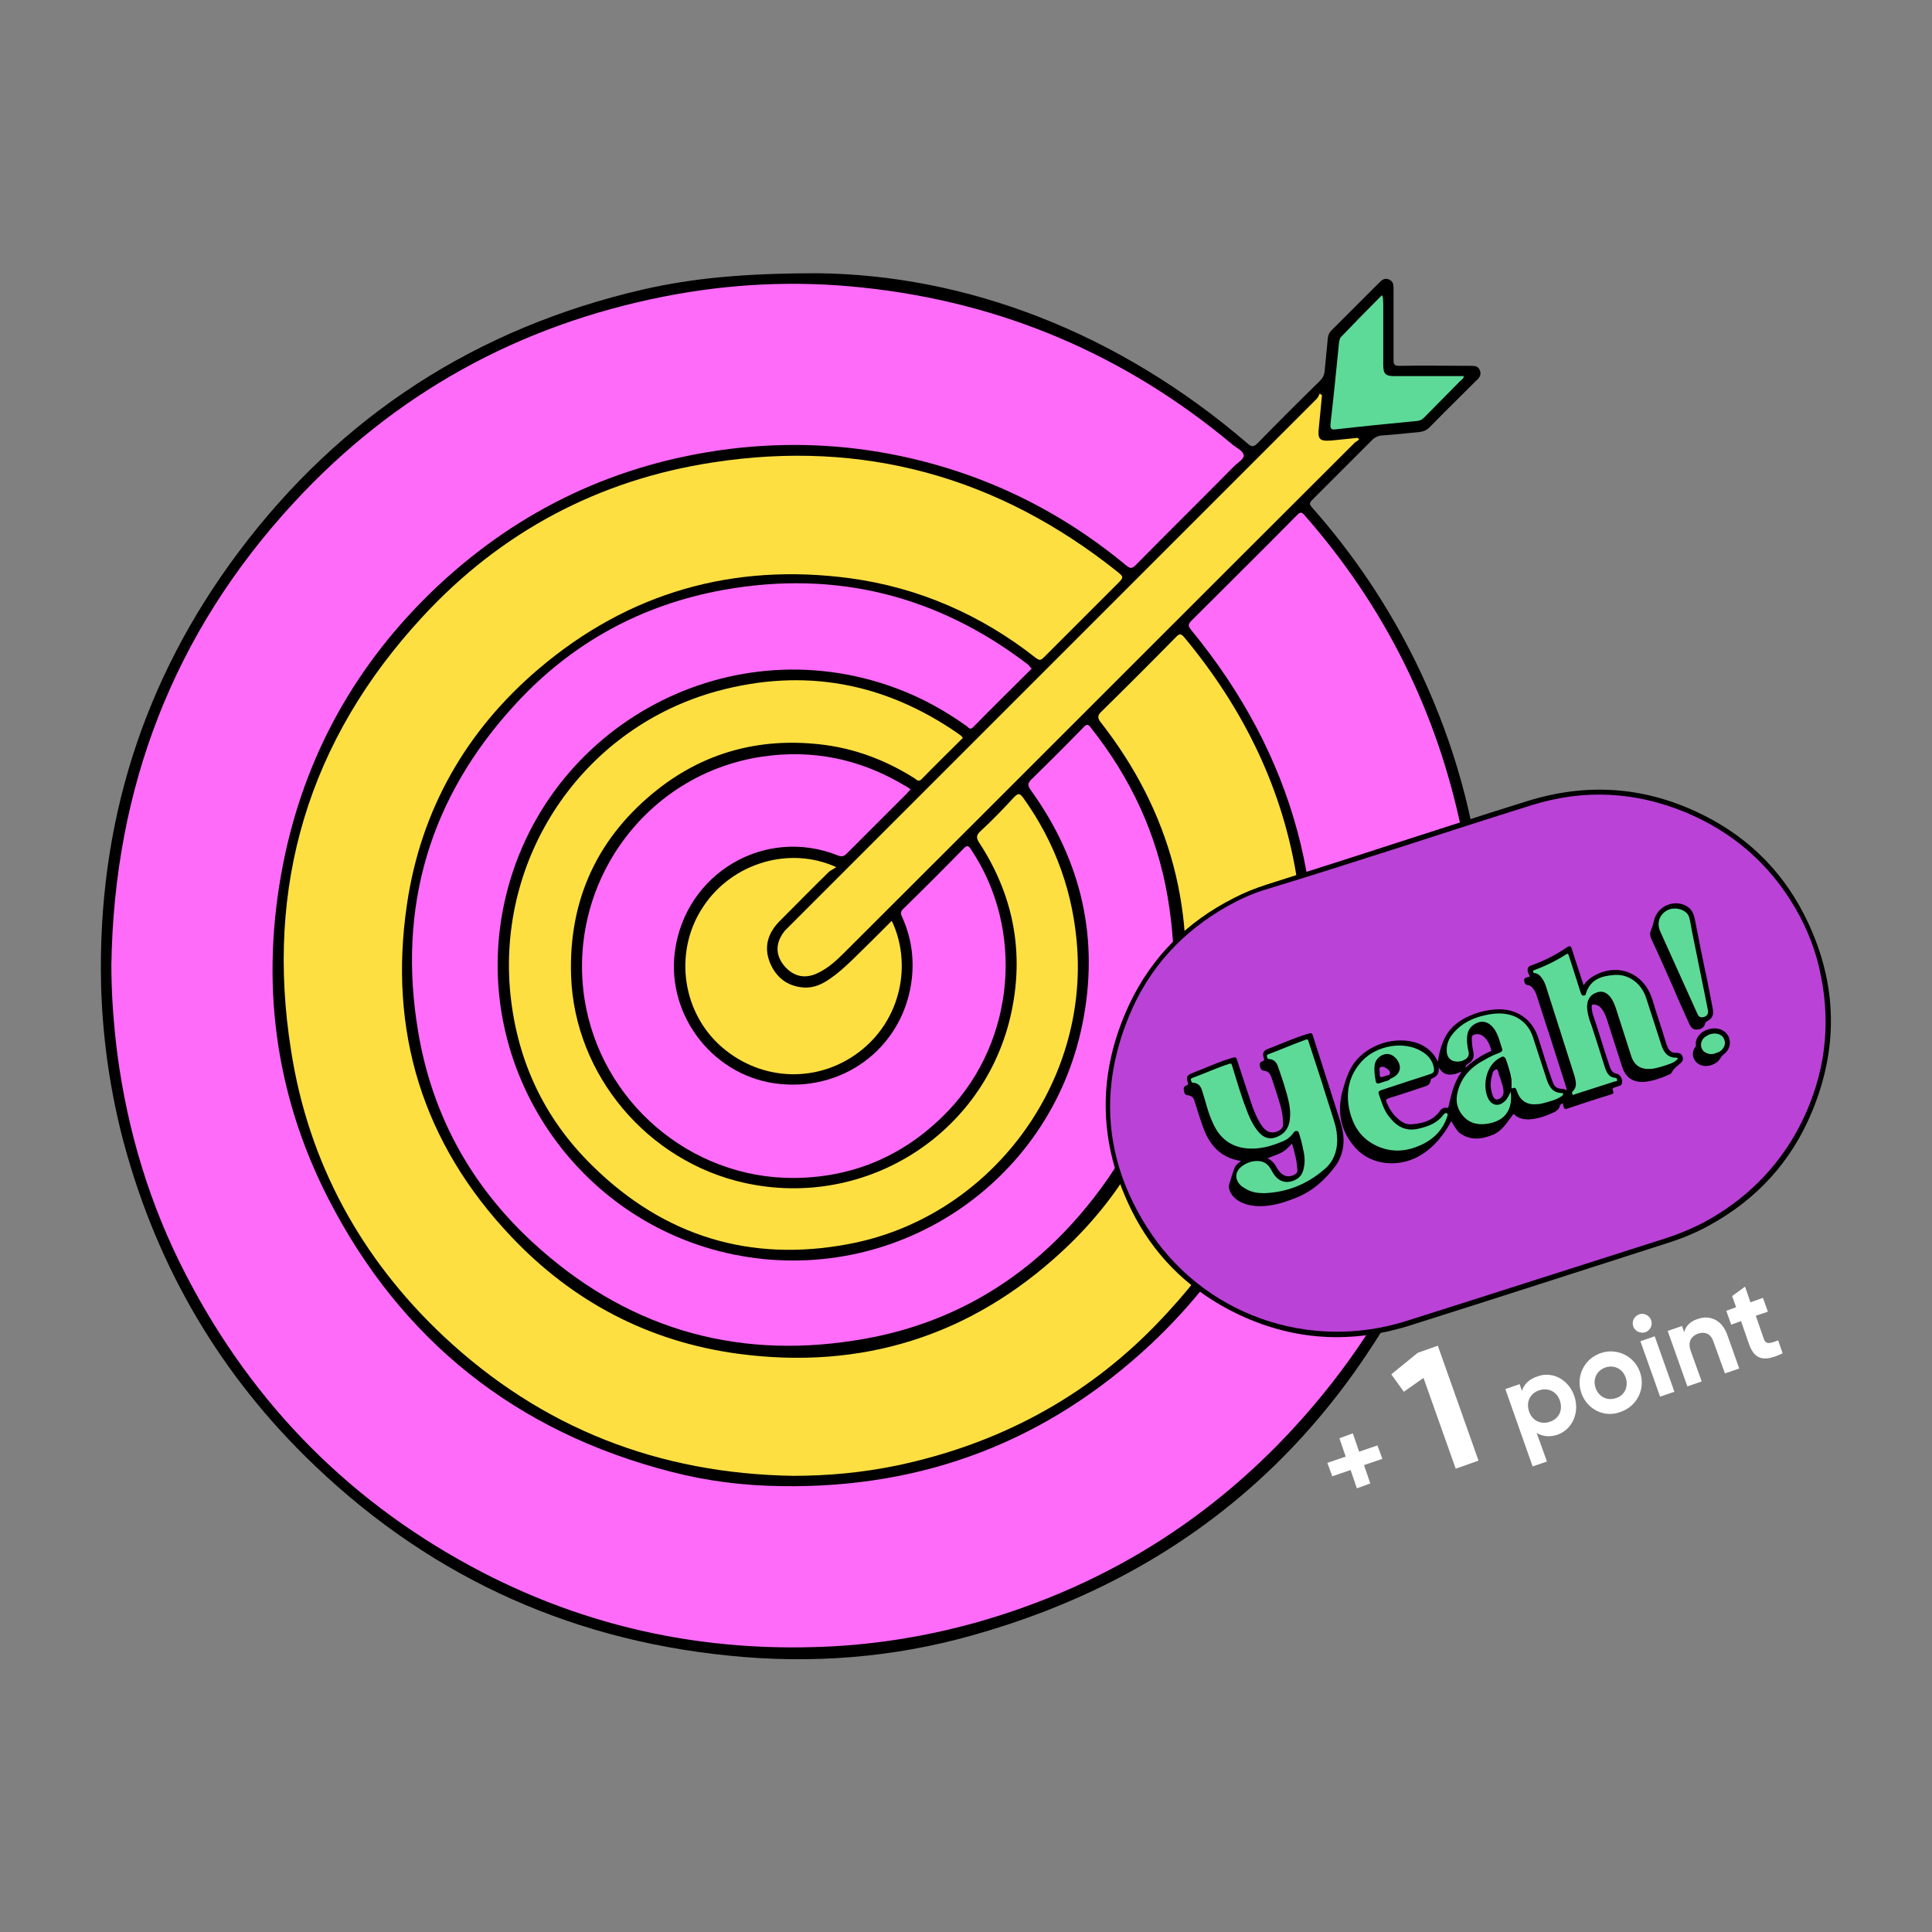 <?xml version="1.0" encoding="utf-8"?>
<!-- Generator: Adobe Illustrator 26.5.0, SVG Export Plug-In . SVG Version: 6.00 Build 0)  -->
<svg version="1.1" id="Layer_1" xmlns="http://www.w3.org/2000/svg" xmlns:xlink="http://www.w3.org/1999/xlink" x="0px" y="0px"
	 viewBox="0 0 432 432" style="enable-background:new 0 0 432 432;" xml:space="preserve">
<rect x="0" y="0" width="432" height="432" fill="#808080" stroke="none"/>
<style type="text/css">
	.st0{fill-rule:evenodd;clip-rule:evenodd;}
	.st1{fill-rule:evenodd;clip-rule:evenodd;fill:#FE6BF9;}
	.st2{fill-rule:evenodd;clip-rule:evenodd;fill:#FEDF42;}
	.st3{fill-rule:evenodd;clip-rule:evenodd;fill:#FE6CF9;}
	.st4{fill-rule:evenodd;clip-rule:evenodd;fill:#5DDA98;}
	.st5{fill-rule:evenodd;clip-rule:evenodd;fill:#BA42D7;}
	.st6{fill-rule:evenodd;clip-rule:evenodd;fill:#4D1B59;}
	.st7{fill-rule:evenodd;clip-rule:evenodd;fill:#B941D6;}
	.st8{fill:#FFFFFF;}
</style>
<g>
	<g>
		<g>
			<path class="st0" d="M183,61.1c32.9,0.4,66.8,13,96,38.1c0.8,0.7,1.3,0.8,2.1,0c4.6-4.7,9.3-9.4,14-14c0.7-0.7,1-1.3,1.1-2.3
				c0.2-2.4,0.5-4.8,0.7-7.3c0.1-0.7,0.3-1.2,0.8-1.7c3.6-3.6,7.2-7.2,10.8-10.8c0.6-0.6,1.2-1,2.1-0.6c0.9,0.4,1,1.1,1,2
				c0,5.3,0,10.7,0,16c0,1,0.2,1.3,1.3,1.3c5.3-0.1,10.6,0,15.9,0c0.9,0,1.7,0,2.1,1c0.4,1-0.1,1.7-0.8,2.3
				c-3.5,3.5-7,6.9-10.4,10.4c-0.7,0.7-1.4,1-2.3,1.1c-2.9,0.3-5.8,0.6-8.7,0.8c-0.7,0.1-1.2,0.4-1.7,0.8
				c-4.5,4.5-9.1,9.1-13.6,13.6c-0.7,0.7-0.6,1,0,1.7c9.3,10.5,17,22,23.2,34.6c7.5,15.4,12.4,31.5,14.5,48.5
				c3.8,31.2-0.9,61-15.3,88.9c-21.1,41-54.1,67.8-98.5,80.2c-17.8,5-36,6.4-54.4,4.5c-36.8-3.7-68.4-18.6-94.7-44.6
				c-20.4-20.2-34-44.4-41.1-72.3c-2.7-10.9-4.2-21.9-4.5-33.2c-0.8-35.7,9.3-68,30.7-96.6c22.9-30.6,53.3-50.2,90.6-58.8
				C155,62.2,166.2,61.1,183,61.1z"/>
		</g>
		<g>
			<path class="st1" d="M24.9,215.8c0.6-39.6,13.9-74.3,40.8-103.4C88.2,88,116,72.7,148.5,66.3c14.7-2.9,29.5-3.6,44.4-2
				c31.2,3.3,58.8,15.1,82.8,35.2c0.9,0.7,2.4,1.4,2.4,2.4c0,0.8-1.4,1.6-2.2,2.4c-7.3,7.4-14.7,14.7-22,22.1
				c-0.8,0.8-1.2,0.7-2,0.1c-14.8-12.3-31.6-20.5-50.4-24.5c-12.7-2.7-25.6-3.2-38.5-1.6c-25.1,3.2-46.9,13.5-65.3,30.8
				c-18,17-29.6,37.7-34.4,62c-5.1,26-2,51,10,74.6c16.3,31.9,42.1,52.4,76.8,61.3c8.1,2.1,16.3,3.1,24.7,3.2
				c31.8,0.5,59.4-10.1,82.6-31.8c18.5-17.4,30.3-38.7,34.6-63.8c6.1-35.8-2.6-67.8-25.7-95.9c-0.6-0.8-0.7-1.1,0-1.9
				c7.9-7.9,15.9-15.8,23.7-23.7c0.7-0.7,1-0.8,1.7,0c17.9,20.4,29.6,43.9,35.1,70.4c2.4,11.5,3.4,23.1,3,34.9
				c-1.3,35.4-13.2,66.8-36.1,93.8c-20.1,23.7-45.2,39.9-75.1,48.4c-12.1,3.4-24.4,5.3-36.9,5.6c-25.9,0.7-50.5-4.7-73.6-16.6
				c-29.2-15.1-51.4-37.4-66.5-66.6c-8.1-15.6-13.1-32.2-15.4-49.7C25.4,228.9,24.9,222.4,24.9,215.8z"/>
		</g>
		<g>
			<path class="st2" d="M177.3,330c-30-0.5-56.1-10.6-78.1-31.2C80.8,281.5,69,260.1,65.1,235c-5.9-36.9,3.9-69.5,29.3-97
				c17.5-19,39.4-30.7,65-34.6c33.6-5.2,63.8,3.2,90.4,24.4c1.5,1.2,1.5,1.3,0.1,2.7c-5.5,5.5-11,11-16.5,16.5
				c-0.7,0.7-1,0.7-1.8,0.1c-12.2-9.6-26.1-15.7-41.5-17.8c-26.2-3.5-49.6,3.2-69.7,20.3c-16.2,13.8-26.3,31.5-29.4,52.6
				c-4.2,28.4,3.5,53.4,23.3,74.3c13.8,14.6,30.8,23.5,50.7,26.2c27.6,3.7,52-3.9,72.5-22.9c14.7-13.6,23.7-30.5,26.6-50.4
				c3.7-25.1-2.3-47.8-17.9-67.8c-0.9-1.1-0.8-1.7,0.2-2.6c5.6-5.5,11.1-11,16.6-16.6c0.8-0.8,1.1-0.7,1.8,0.1
				c13.3,16,22.2,34.1,25.3,54.7c5.8,38.1-4.7,71.3-31.6,99c-16,16.5-35.6,26.8-58,31.5C192.7,329.3,185.1,330,177.3,330z"/>
		</g>
		<g>
			<path class="st3" d="M230.7,149.5c-4.4,4.4-8.8,8.7-13.1,13.1c-0.7,0.7-1,0.1-1.4-0.2c-4.9-3.5-10.1-6.4-15.8-8.5
				c-38.4-14.3-80.4,9.5-88,49.8c-6.6,35.3,16.5,69.6,51.6,76.8c35.8,7.3,70.7-15.6,78-51.4c3.9-19-0.1-36.6-11.5-52.4
				c-0.8-1.1-0.7-1.6,0.2-2.5c3.9-3.8,7.8-7.7,11.6-11.6c0.7-0.8,1.1-0.6,1.6,0.1c8.9,11.2,14.8,23.8,17.2,37.9
				c4.5,26.7-2,50.5-19.6,71c-13.2,15.4-30.1,25-50.2,28.1c-27.6,4.4-51.9-3.1-72.4-22.1c-13.7-12.7-22.3-28.4-25.4-46.9
				c-4.7-27.9,2.6-52.5,21.8-73.3c12.6-13.7,28.2-22.2,46.5-25.5c25.2-4.5,48,1.3,68.2,16.8C230.3,149.2,230.5,149.3,230.7,149.5z"
				/>
		</g>
		<g>
			<path class="st2" d="M215.3,165c-3.1,3.1-6.2,6.1-9.2,9.2c-0.7,0.7-1.1,0.2-1.5-0.1c-6.6-4.2-13.8-6.9-21.6-7.7
				c-13.2-1.4-25.3,1.8-35.8,10c-13.5,10.6-20.1,24.7-19.5,41.9c0.8,22.1,17.1,41.4,38.8,46.2c27.6,6.1,54.7-11.6,59.9-39.4
				c2.5-13.1-0.1-25.4-7.4-36.6c-0.8-1.2-0.7-1.8,0.3-2.7c2.6-2.4,5.1-5,7.5-7.6c1-1,1.3-0.7,2,0.2c7.3,10.2,11.3,21.5,12.1,34
				c1.9,31.3-20.4,60.1-51.3,65.8c-21.9,4.1-41.1-1.8-57-17.4c-11.2-10.9-17.3-24.3-18.6-39.9c-2.4-30.5,17-58.4,46.5-66.4
				c19.3-5.2,37.2-1.9,53.7,9.5c0.3,0.2,0.5,0.4,0.8,0.6C215.1,164.8,215.2,164.9,215.3,165z"/>
		</g>
		<g>
			<path class="st3" d="M203.6,176.5c-0.3,0.3-0.5,0.6-0.8,0.9c-4.5,4.5-9,9-13.5,13.5c-0.6,0.6-1.1,0.7-1.9,0.4
				c-16.4-6.6-34.2,4-36.5,21.5c-1.9,14.6,9,28.3,23.7,29.6c14.9,1.4,27.7-8.9,29.3-23.7c0.5-4.7-0.2-9.3-2.2-13.7
				c-0.4-0.8-0.3-1.3,0.4-1.9c4.5-4.4,9-8.9,13.4-13.4c0.7-0.7,1-0.7,1.6,0.2c12,17.9,9.9,42.6-4.9,58.3c-9.4,9.9-21,15.1-34.7,15.2
				c-23.2,0.1-43.2-17.1-46.8-40c-4-25.9,13.7-50.3,39.6-54.2c11.4-1.7,22,0.5,31.9,6.4C202.6,175.8,203.1,176.1,203.6,176.5z"/>
		</g>
		<g>
			<path class="st2" d="M295.6,88.4c-0.2,2.4-0.5,4.8-0.7,7.2c-0.3,2.6,0.1,3.1,2.8,2.9c2-0.2,4-0.4,5.9-0.6
				c0.1,0.1,0.2,0.3,0.3,0.4c-0.4,0.3-0.8,0.5-1.1,0.8C264.8,137,226.9,175,188.9,212.9c-1.7,1.7-3.5,3.4-5.7,4.5
				c-3,1.6-5.7,1.1-7.9-1.5c-2-2.5-1.9-5.2,0.2-7.8c0.4-0.4,0.8-0.8,1.2-1.2c39.2-39.2,78.5-78.5,117.7-117.7
				c0.3-0.3,0.5-0.8,0.7-1.2C295.3,88.1,295.5,88.3,295.6,88.4z"/>
		</g>
		<g>
			<path class="st2" d="M199.4,205.9c4.5,9.4,2.3,22.1-7.4,29.4c-9.6,7.2-22.6,6.4-31.4-1.9c-8.4-8-9.8-21.3-3.2-30.9
				c6.4-9.5,19.1-13.4,29.6-8.6c-0.6,0.4-1.2,0.7-1.6,1c-3.8,3.7-7.5,7.5-11.2,11.2c-2.5,2.6-3.4,5.6-2.1,9c1.3,3.3,3.8,5.4,7.5,5.7
				c2.4,0.2,4.4-0.8,6.2-2.1c1.6-1.1,3-2.4,4.4-3.7C193.3,212,196.3,209,199.4,205.9z"/>
		</g>
		<g>
			<path class="st4" d="M309,66c0.4,0.7,0.2,1.2,0.3,1.7c0,4.6,0,9.3,0,13.9c0,2,0.5,2.5,2.5,2.5c5.1,0,10.3,0,15.5,0
				c0,0.6-0.5,0.8-0.8,1.1c-2.7,2.7-5.3,5.4-8,8.1c-0.4,0.4-0.8,0.7-1.4,0.8c-6.1,0.6-12.3,1.2-18.4,1.9c-0.9,0.1-1.3,0-1.2-1.2
				c0.7-6,1.3-12.1,1.9-18.1c0.1-0.5,0.1-1,0.5-1.4C302.8,72.3,305.8,69.2,309,66z"/>
		</g>
	</g>
	<g>
		<g>
			<path class="st0" d="M312.5,188.4c9.7-3.1,19.4-6.3,29.1-9.3c12.9-4,25.4-3.3,37.7,2.4c10.6,4.9,18.7,12.5,24,22.8
				c7.4,14.4,8.1,29.2,1.9,44.2c-4.6,11.2-12.4,19.7-23,25.5c-2.9,1.6-6,2.9-9.2,3.9c-19.3,6.2-38.5,12.4-57.8,18.5
				c-14,4.4-27.6,3.2-40.5-3.6c-9.6-5.1-16.9-12.5-21.7-22.2c-7.5-15.2-7.7-30.6-0.5-46c5-10.6,12.9-18.5,23.4-23.8
				c2.3-1.2,4.8-2.2,7.3-3C292.9,194.7,302.7,191.6,312.5,188.4z"/>
		</g>
		<g>
			<path class="st5" d="M312.9,189.5c9.9-3.2,19.8-6.4,29.7-9.5c11.6-3.6,23-3,34.2,1.6c10.6,4.4,18.8,11.5,24.6,21.4
				c2.8,4.8,4.8,10,5.8,15.4c2.2,11.1,0.8,21.8-4.1,32c-4.6,9.5-11.6,16.9-20.8,22.2c-3.2,1.8-6.5,3.2-9.9,4.3
				c-19.2,6.1-38.4,12.3-57.7,18.4c-22.1,7.1-46-1.4-58.3-21c-9.4-14.9-10.7-30.8-3.9-47.2c4.4-10.7,11.9-18.8,22-24.5
				c2.7-1.5,5.5-2.8,8.5-3.7C292.9,195.9,302.9,192.7,312.9,189.5z"/>
		</g>
		<g>
			<path class="st0" d="M324.5,250.7c-1.6,3-3.7,5.6-6.5,7.4c-4.8,3.1-11.2,2.6-14.8-1.3c-3.4-3.7-4.3-8.1-3-12.9
				c0.6-2.1,1.2-4.2,2.5-6.1c3.1-4.3,9.4-6.3,14.4-4.5c2,0.8,3.5,2.1,4.4,4.1c0.3-2,0.8-3.9,1.7-5.6c1.4-2.6,3.8-4.1,6.5-5.1
				c2-0.7,4.1-1.1,6.3-1c3.8,0.3,6.7,2.6,7.9,6.2c1.1,3.3,2,6.6,3.2,9.8c0.5,1.4,0.9,1.7,2.4,1.8c0.3,0,0.6,0.2,0.8,0.3
				c0-0.4-0.1-0.7-0.2-1c-2.1-6.6-4.2-13.2-6.4-19.9c-0.2-0.7-0.5-1.4-1-2c-0.3-0.3-0.6-0.6-1-0.6c-0.6-0.1-0.8-0.4-0.9-1
				c-0.1-0.6,0.4-0.7,0.8-0.8c0.2-0.1,0.4-0.1,0.5-0.2c-0.2-0.3-0.4-0.7-0.5-1.1c-0.1-0.6,0.1-1.1,0.7-1.3c2.9-1,5.6-2.4,8.1-4.1
				c0.6-0.4,0.9-0.3,1.1,0.5c0.8,2.6,1.7,5.2,2.6,8c0.6-0.9,1.4-1.6,2.3-2.1c5.3-3,11.1-0.7,13,5.1c1,3.3,2.1,6.5,3.1,9.8
				c0.1,0.4,0.3,0.9,0.5,1.3c0.4,0.7,1,1.1,1.8,1c0.5,0,1,0.1,1.3,0.6c0.3,0.6,0.3,1.1-0.2,1.6c-0.7,0.7-1.6,1.2-2.1,2.2
				c-0.2,0.4-0.7,0.5-1.1,0.7c-1.6,0.7-3.2,1.2-4.9,1.4c-2.6,0.2-4.3-0.9-5.1-3.4c-1.1-3.5-2.3-7.1-3.4-10.6
				c-0.3-0.9-0.7-1.8-1.3-2.5c-0.4-0.5-0.9-0.7-1.6-0.8c-0.4,0-0.5,0.1-0.5,0.5c0,0.8,0.2,1.6,0.5,2.4c1.2,3.6,2.3,7.3,3.5,10.9
				c0.3,0.8,0.6,1.5,1.6,1.7c0.7,0.1,1.3,1.1,1.2,1.9c0,0.4-0.2,0.7-0.6,0.8c-0.3,0.1-0.6,0.2-0.9,0.3c-0.5,0.1-0.8,0.3-0.5,0.9
				c0.2,0.3,0,0.6-0.4,0.7c-3.3,1-6.6,2.1-9.9,3.2c-0.5,0.2-0.7-0.1-0.8-0.5c-0.1-0.2-0.1-0.4-0.1-0.7c-0.4,0.1-0.7,0.3-0.8,0.8
				c-0.1,0.5-0.6,0.8-1,1.1c-1.9,0.9-3.8,1.6-5.9,1.7c-1.1,0-2.2-0.2-3.1-1c-0.3-0.3-0.4-0.1-0.6,0.2c-1.2,1.6-2.3,3.4-4.2,4.2
				c-2.6,1.1-5.3,1.4-7.7-0.5C325.4,252.3,325,251.5,324.5,250.7z"/>
		</g>
		<g>
			<path class="st0" d="M277.5,259.6c-4.6-0.7-7.1-3.6-8.5-7.6c-0.7-1.9-1.3-3.9-1.9-5.8c-0.2-0.8-0.7-1.2-1.5-1.3
				c-0.7,0-0.8-0.6-0.9-1.2c-0.1-0.5,0.1-0.8,0.6-1c0.4-0.1,0.4-0.3,0.3-0.6c-0.4-1.3-0.2-1.7,1.1-2.2c2.9-1.1,5.6-2.4,8.6-3.3
				c1.1-0.3,1.1-0.3,1.4,0.7c1.1,3.4,2.2,6.7,3.3,10c0.5,1.3,1,2.6,1.8,3.9c0.4,0.6,0.8,1.2,1.4,1.6c1.1,0.8,2.9,0.4,3.6-0.8
				c0.1-0.2,0.1-0.4,0.1-0.6c0-1.4-0.2-2.8-0.6-4.2c-0.6-2.1-1.3-4.2-2-6.3c-0.3-0.8-0.7-1.4-1.7-1.5c-0.6,0-0.8-0.6-0.9-1.1
				c-0.1-0.5,0.1-0.9,0.6-1c0.4-0.1,0.4-0.3,0.3-0.7c-0.4-1.1-0.1-1.7,1-2.1c2.9-1.1,5.7-2.4,8.7-3.3c1-0.3,1.1-0.3,1.4,0.8
				c2,6.3,4,12.5,6,18.8c0.9,2.8,1.1,5.6-0.2,8.4c-0.2,0.5-0.5,1-0.8,1.4c-2.3,3.1-5,5.6-8.6,7.1c-2.7,1.1-5.4,2-8.3,2
				c-1.7,0-3.4-0.3-4.9-1.2c-0.9-0.6-1.7-1.4-2-2.5c-0.1-0.3-0.2-0.7-0.1-1c0.4-1.2,0.7-2.5,1.2-3.7
				C276.2,260.6,276.8,260.1,277.5,259.6z"/>
		</g>
		<g>
			<path class="st0" d="M378.9,205.2c0.9,4.6,1.8,9.2,2.8,13.8c0.4,2.2,0.9,4.4,1.3,6.7c0.2,1.2-0.1,2-1.2,2.6
				c-0.2,0.1-0.4,0.2-0.5,0.5c-0.2,0.9-0.9,1.4-1.8,1.4c-0.8,0.1-1.3-0.3-1.7-1.1c-1.3-2.9-2.6-5.7-3.8-8.6c-1.5-3.4-3-6.8-4.6-10.2
				c-0.4-0.8-0.6-1.6-0.2-2.4c0.4-0.8,0.5-1.7,0.8-2.6c1.1-3.2,5.3-4.4,7.8-2.2C378.4,203.7,378.7,204.4,378.9,205.2z"/>
		</g>
		<g>
			<path class="st0" d="M381.9,230.2c2.1-0.7,4,0.1,4.7,1.8c0.5,1.4,0.1,2.8-1.2,3.8c-0.3,0.2-0.5,0.5-0.7,0.8
				c-0.8,1.4-2.8,2.1-4.3,1.6c-1.7-0.6-2.4-2.5-1.4-4c0.1-0.2,0.3-0.3,0.2-0.6C379,232.2,380.3,230.6,381.9,230.2z"/>
		</g>
		<g>
			<path class="st4" d="M357.1,233.1c0.6,1.9,1.2,3.8,1.8,5.7c0.4,1.1,0.9,2.1,2.2,2.2c0.3,0,0.5,0.2,0.5,0.5c0,0.3-0.3,0.3-0.5,0.3
				c-3,1-6,1.9-9,2.9c-0.2,0.1-0.4,0.2-0.5,0c-0.1-0.2-0.1-0.5,0-0.6c1.1-1,0.8-2.2,0.5-3.4c-2.2-6.8-4.3-13.6-6.5-20.4
				c-0.2-0.5-0.4-1-0.7-1.4c-0.4-0.6-0.9-1.2-1.7-1.3c-0.2,0-0.4-0.1-0.4-0.4c0-0.2,0.2-0.2,0.3-0.3c2.5-0.9,4.9-2.1,7.1-3.5
				c0.4-0.3,0.5,0,0.6,0.3c0.9,2.7,1.7,5.4,2.6,8.1c0.1,0.2,0.1,0.4,0.2,0.5c0.1,0.2,0.3,0.4,0.5,0.3c0.3,0,0.5-0.1,0.5-0.4
				c1-3.3,3.6-4,6.5-4.2c3.2-0.2,6,2,7,5.2c1.1,3.4,2.2,6.8,3.3,10.2c0.1,0.4,0.3,0.9,0.5,1.3c0.6,1.1,1.4,1.8,2.8,1.8
				c0.1,0,0.4,0,0.4,0.1c0.1,0.2,0,0.3-0.2,0.4c-0.4,0.4-0.8,0.6-1.3,0.8c-1.4,0.5-2.8,1-4.3,1.2c-2.4,0.2-3.9-0.7-4.6-3
				c-1.1-3.5-2.3-7.1-3.4-10.6c-0.3-0.8-0.6-1.6-1.1-2.3c-0.9-1.2-1.9-1.6-3.1-1.2c-1.3,0.4-2.1,1.4-2.2,2.8
				c-0.1,1.1,0.2,2.2,0.5,3.3C356,229.6,356.5,231.3,357.1,233.1z"/>
		</g>
		<g>
			<path class="st4" d="M337.8,244.1c0.5,3.9-1.2,6.4-4.8,7.1c-2.1,0.4-4.1,0.2-5.7-1.5c-1.4-1.5-1.9-3.3-1.4-5.4
				c0.8-3.5,3.1-5.8,6.2-7.4c1-0.6,2.1-1.1,3.2-1.5c0.4-0.2,0.7-0.4,0.6-0.8c-0.5-1.5-0.8-3-1.7-4.4c-0.9-1.3-2-1.9-3.2-1.7
				c-1.5,0.3-2.7,1.4-2.9,2.9c-0.2,1.3,0,2.6,0.3,3.9c0.1,0.6-0.1,1-0.5,1.4c-0.8,0.6-1.8,0.8-2.7,0.6c-1-0.2-1.6-1-1.7-2.1
				c-0.1-1.6,0.4-2.9,1.4-4.1c1.9-2.3,4.4-3.5,7.2-4.1c2.2-0.5,4.3-0.6,6.4,0.2c2.2,0.9,3.6,2.6,4.3,4.8c1,3,1.9,5.9,2.9,8.9
				c0.2,0.7,0.5,1.5,0.9,2.1c0.6,0.9,1.3,1.3,2.4,1.4c0.2,0,0.5-0.1,0.5,0.2c0.1,0.2-0.2,0.4-0.3,0.5c-1.3,0.9-2.8,1.2-4.2,1.6
				c-0.4,0.1-0.9,0.2-1.4,0.2c-2.2,0.2-3.7-0.8-4.4-2.9c-0.2-0.6-0.4-1-1.1-0.6c-0.2-0.2-0.2-0.4-0.2-0.6c0.2-1.3-0.1-2.5-0.5-3.8
				c-0.2-0.7-0.4-1.4-0.7-2.1c-0.2-0.6-0.6-0.8-1.2-0.4c-1.1,0.6-1.9,1.5-2.4,2.7c-0.8,1.8-0.9,3.6-0.3,5.5c0.1,0.4,0.4,0.8,0.7,1.2
				c0.7,0.8,1.7,0.9,2.5,0.3c0.7-0.5,1.2-1.1,1.5-1.8C337.4,244.4,337.4,244.1,337.8,244.1z"/>
		</g>
		<g>
			<path class="st4" d="M315.4,241.6c-2.1,0.7-4.3,1.4-6.4,2.1c-0.8,0.3-0.9,0.4-0.6,1.2c0.5,1.5,1,3.1,1.9,4.4c1.5,2,3.5,4,7.2,3
				c2.1-0.5,4-1.3,5.3-3.1c0.2-0.2,0.4-0.4,0.7-0.3c0.3,0.2,0.2,0.5,0.1,0.8c-0.9,2.7-2.7,4.7-5.2,6c-3.7,1.9-7.5,2.2-11.2,0.2
				c-3-1.6-4.6-4.2-5.4-7.4c-1-4.2-0.2-8.1,2.8-11.3c3.3-3.5,9.4-4.5,13.3-2.1c1.4,0.8,2.4,2,2.7,3.6c0.2,0.9-0.1,1.3-0.9,1.5
				c-1.4,0.5-2.8,0.9-4.3,1.4C315.4,241.6,315.4,241.6,315.4,241.6z"/>
		</g>
		<g>
			<path class="st5" d="M322,239.1c0.8,1.2,1.9,1.3,3.1,1.1c0.5-0.1,1.1-0.3,1.6-0.6c0,0.1,0,0.2,0,0.2c-1.6,2.3-2.2,4.9-2.8,7.6
				c-0.1,0.3-0.1,0.4-0.4,0.3c-0.7-0.1-1.2,0.2-1.6,0.8c-1.6,2.2-4.1,2.8-6.6,2.9c-1.3,0-2.3-0.8-3.2-1.7c-0.9-0.9-1.5-1.9-2-3.1
				c-0.3-0.7-0.1-0.9,0.6-1.1c2.7-0.8,5.3-1.7,8-2.6c0.7-0.2,1.1-0.6,1.2-1.3c0-0.3,0.2-0.4,0.4-0.5c1-0.4,1.5-1.1,1.4-2.2
				C322,238.7,321.9,239.1,322,239.1z"/>
		</g>
		<g>
			<path class="st0" d="M337.8,244.1c-0.4,0.8-0.7,1.6-1.4,2.2c-1.3,1.2-2.8,0.9-3.6-0.6c-1.3-2.5-0.8-7.3,2.5-9.1
				c0.9-0.5,1.2-0.4,1.5,0.6c0.1,0.3,0.2,0.6,0.3,1c0.6,1.8,1.1,3.5,0.8,5.4C337.9,243.8,337.8,243.9,337.8,244.1z"/>
		</g>
		<g>
			<path class="st5" d="M327.7,238.7c0-0.5,0.2-0.6,0.5-0.8c1.2-0.7,1.5-1.5,1.2-2.9c-0.2-0.9-0.3-1.9-0.3-2.9
				c0-0.5,0.2-0.7,0.7-0.8c0.9-0.2,1.6,0.1,2.2,0.7c0.7,0.7,1.1,1.6,1.4,2.6c0.2,0.4-0.2,0.5-0.4,0.6c-1.2,0.5-2.3,1.2-3.3,1.9
				C329,237.6,328.4,238.1,327.7,238.7z"/>
		</g>
		<g>
			<path class="st6" d="M322,239.1c-0.1-0.1-0.2-0.1-0.3-0.2c-0.1-0.1-0.1-0.3-0.1-0.3C321.9,238.7,322,238.9,322,239.1z"/>
		</g>
		<g>
			<path class="st4" d="M295.6,242.1c0.9,3,1.9,5.9,2.8,8.9c0.4,1.3,0.6,2.6,0.6,4c0,2.5-0.9,4.8-2.8,6.4c-3.9,3.4-8.4,5.2-13.5,5.4
				c-1.5,0-2.9-0.2-4.2-1c-0.3-0.2-0.5-0.3-0.8-0.5c-1.7-1.4-1.7-3.3,0.1-4.6c1-0.7,2.1-1.1,3.3-1.1c1.4,0,2.4,0.6,3.1,1.9
				c0.2,0.4,0.5,0.9,0.8,1.3c0.9,1.2,2.1,1.7,3.6,1.4c1.6-0.4,2.6-1.3,2.9-2.9c0.4-1.6,0.2-3.1-0.2-4.7c-0.2-1.1-0.5-2.1-0.8-3.1
				c-0.1-0.3-0.2-0.6-0.5-0.6c-0.3-0.1-0.5,0.1-0.7,0.3c-0.7,1-1.6,1.7-2.7,2.1c-2.4,1-4.9,1.7-7.6,1.5c-3.8-0.3-6.3-2.3-7.8-5.7
				c-1.1-2.3-1.6-4.8-2.4-7.2c-0.3-1-0.8-1.7-2-1.8c-0.4,0-0.4-0.3-0.5-0.6c-0.1-0.3,0.1-0.4,0.4-0.5c2.7-1,5.3-2.2,8.1-3.1
				c0.5-0.2,0.6,0,0.7,0.4c1,3.2,1.9,6.4,3.1,9.5c0.6,1.7,1.3,3.3,2.4,4.8c1,1.3,2.2,2.3,4,1.8c1.7-0.5,2.9-1.6,3.3-3.4
				c0.3-1.5,0.2-3-0.1-4.5c-0.6-2.7-1.5-5.3-2.4-7.9c-0.3-1-0.9-1.7-2-1.8c-0.4,0-0.5-0.3-0.5-0.6c-0.1-0.3,0.1-0.4,0.4-0.5
				c2.7-1,5.4-2.2,8.2-3.2c0.5-0.2,0.6,0,0.7,0.4C293.6,236,294.6,239,295.6,242.1z"/>
		</g>
		<g>
			<path class="st5" d="M283.4,259c3.7-1.4,3.7-1.4,5.5-3.3c0.6,2,1.1,3.9,1.2,6c0,0.4-0.1,0.6-0.4,0.8c-1.2,0.8-2.5,0.7-3.5-0.4
				c-0.2-0.3-0.4-0.5-0.6-0.8C285.1,260.3,284.5,259.5,283.4,259z"/>
		</g>
		<g>
			<path class="st4" d="M373.4,203.3c1.7-0.5,3.9,0.3,4.3,1.8c0.3,1,0.4,2,0.6,3c0.9,4.4,1.8,8.9,2.7,13.3c0.3,1.5,0.6,3,0.9,4.5
				c0.1,0.8-0.2,1.3-0.9,1.5c-0.7,0.2-1.2,0-1.5-0.8c-2-4.4-4-8.9-6-13.3c-0.8-1.7-1.5-3.4-2.3-5.1
				C370.3,206.1,371.3,204,373.4,203.3z"/>
		</g>
		<g>
			<path class="st4" d="M383.6,235.5c-0.4,0.2-0.8,0.2-1.1,0.2c-1.1-0.1-1.9-0.7-2.1-1.6c-0.2-0.9,0.2-1.9,1.1-2.4
				c0.6-0.4,1.2-0.6,1.9-0.6c1.1,0,2,0.6,2.2,1.5c0.3,0.9-0.1,1.8-1,2.5C384.2,235.3,383.9,235.4,383.6,235.5z"/>
		</g>
		<g>
			<path class="st0" d="M309.7,241.8c-0.4,0.1-0.8,0.3-1.2,0.4c-0.5,0.2-0.8,0-0.9-0.5c-0.2-1.2-0.4-2.4-0.2-3.7
				c0.3-1.5,1.8-2.5,3.1-2.3c1.4,0.2,2.7,1.9,2.5,3.3c-0.2,1.2-1.1,1.8-2.1,2.2C310.6,241.6,310.1,241.7,309.7,241.8
				C309.7,241.8,309.7,241.8,309.7,241.8z"/>
		</g>
		<g>
			<path class="st5" d="M335.5,241.2c0.3,1,0.7,2,0.7,3c0,0.7-0.5,1.4-1.2,1.6c-0.7,0.2-1-0.3-1.2-0.8c-0.3-0.7-0.4-1.5-0.5-2.2
				c0-1,0.2-2,0.5-3c0.1-0.2,0.2-0.4,0.4-0.5c0.4-0.3,0.6-0.3,0.8,0.3C335.1,240.2,335.3,240.7,335.5,241.2z"/>
		</g>
		<g>
			<path class="st7" d="M309.8,240.6c-1.3,0.4-1.3,0.4-1.3-0.9c0-0.4-0.2-0.8,0.2-1.1c0.4-0.2,0.9,0,1.2,0.2c0.5,0.3,1,0.7,0.9,1.2
				C310.8,240.5,310.1,240.4,309.8,240.6z"/>
		</g>
	</g>
	<g>
		<path class="st8" d="M309.1,326.2l-4.1,1.4l1.4,4.1l-3,1.1l-1.4-4.1l-4.1,1.4l-1.1-3l4.1-1.4l-1.4-4.1l3-1.1l1.4,4.1l4.1-1.4
			L309.1,326.2z"/>
		<path class="st8" d="M321.5,300.9l9.1,25.7l-5.1,1.8l-7.2-20.3l-4.4,3.1l-2.8-3.9l5.9-4.8L321.5,300.9z"/>
		<path class="st8" d="M352,312.1c1.3,3.7-0.4,7.5-3.7,8.7c-1.8,0.6-3.4,0.4-4.7-0.4l2.3,6.4l-3.2,1.1l-6.1-17.3l3.2-1.1l0.5,1.5
			c0.5-1.5,1.6-2.6,3.4-3.2C347,306.5,350.7,308.4,352,312.1z M348.8,313.2c-0.7-2.1-2.7-3-4.7-2.3c-2,0.7-2.9,2.6-2.2,4.7
			c0.7,2.1,2.7,3,4.7,2.3C348.6,317.2,349.5,315.3,348.8,313.2z"/>
		<path class="st8" d="M353.6,311.5c-1.3-3.7,0.6-7.6,4.2-8.9c3.6-1.3,7.6,0.5,8.9,4.2c1.3,3.7-0.6,7.6-4.3,8.9
			C358.8,317.1,354.9,315.2,353.6,311.5z M363.5,308c-0.7-2-2.7-2.9-4.6-2.2c-1.9,0.7-2.8,2.6-2.1,4.6c0.7,2,2.7,2.9,4.6,2.2
			C363.3,312,364.2,310,363.5,308z"/>
		<path class="st8" d="M365.2,296.6c-0.4-1.1,0.2-2.3,1.3-2.7c1.1-0.4,2.3,0.2,2.7,1.3c0.4,1.1-0.2,2.3-1.3,2.7
			C366.8,298.2,365.6,297.7,365.2,296.6z M366.8,299.9l3.2-1.1l4.4,12.4l-3.2,1.1L366.8,299.9z"/>
		<path class="st8" d="M386.2,298.4l2.7,7.6l-3.2,1.1l-2.6-7.2c-0.6-1.7-1.9-2.2-3.4-1.7c-1.6,0.6-2.4,1.9-1.6,4l2.4,6.7l-3.2,1.1
			l-4.4-12.4l3.2-1.1l0.5,1.4c0.3-1.4,1.4-2.5,3.1-3C382.3,294,385,295.1,386.2,298.4z"/>
		<path class="st8" d="M392.6,294.2l1.8,5.2c0.5,1.3,1.4,1,3.2,0.3l1,2.9c-4.3,2.1-6.3,1.3-7.5-2l-1.8-5.2l-2.2,0.8l-1.1-3.1
			l2.2-0.8l-0.9-2.5l2.9-2.1l1.2,3.5l2.8-1l1.1,3.1L392.6,294.2z"/>
	</g>
</g>
</svg>
